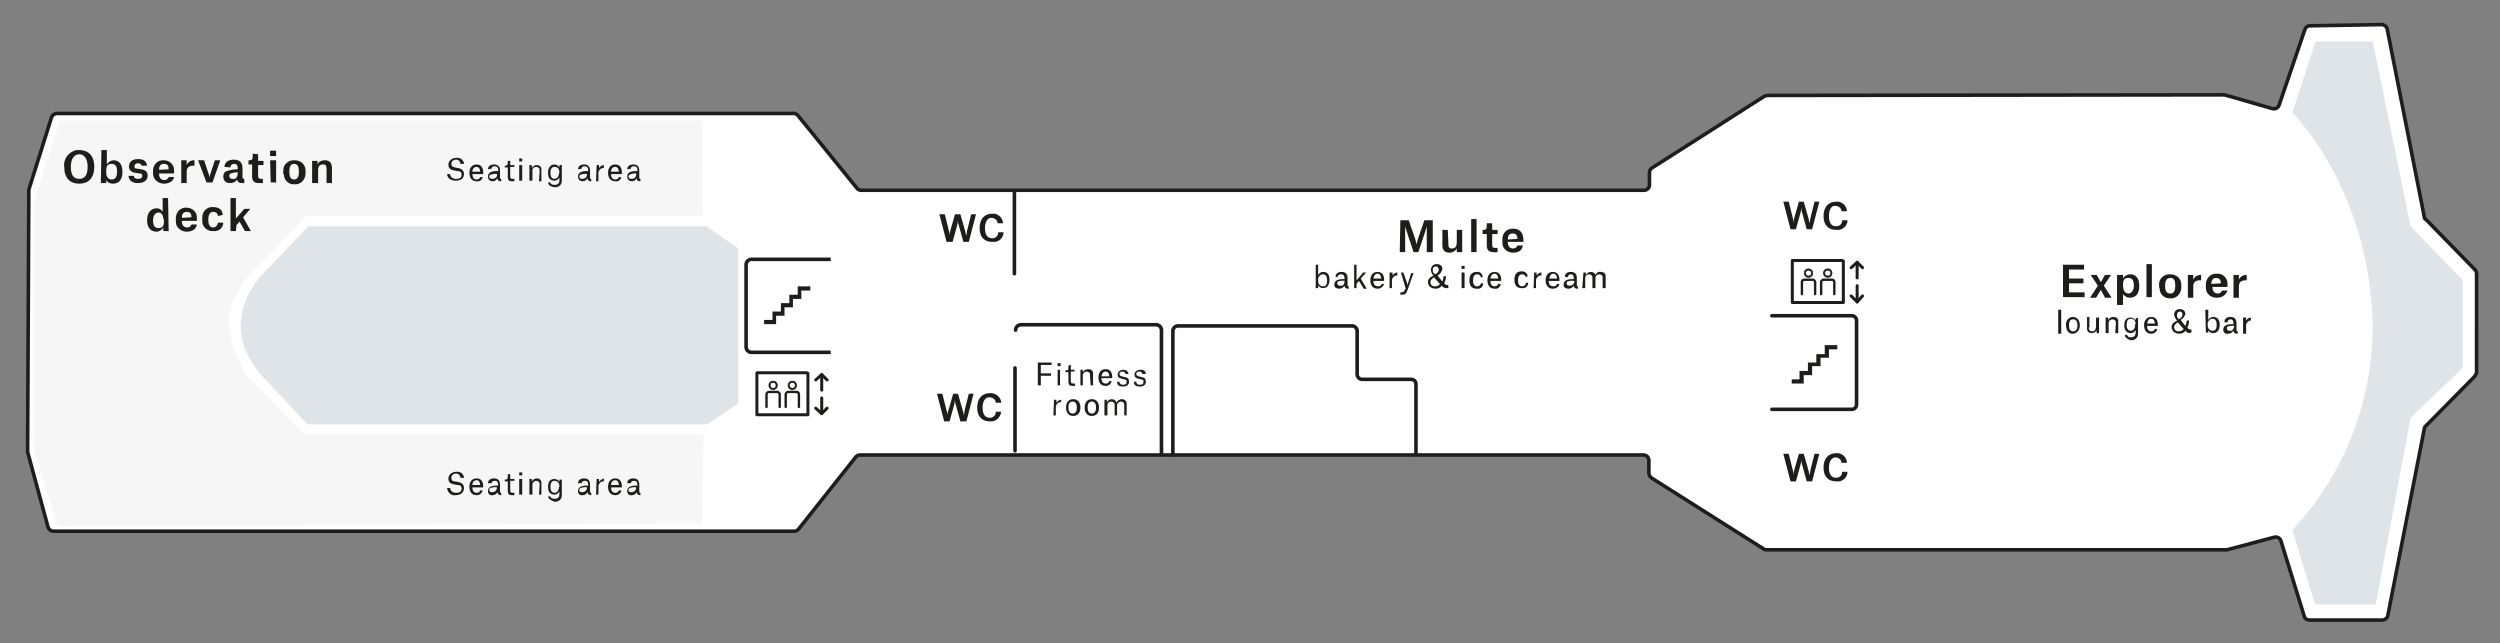 <?xml version="1.0" encoding="UTF-8"?>
<svg xmlns="http://www.w3.org/2000/svg" xmlns:xlink="http://www.w3.org/1999/xlink" version="1.1" id="Layer_1" x="0px" y="0px" viewBox="0 0 416.5 107.2" style="enable-background:new 0 0 416.5 107.2" xml:space="preserve">
  <rect x="0" y="0" width="416.5" height="107.2" fill="#808080" stroke="none"/>
  <style type="text/css"> .st0{fill:white;} .st1{fill:none;stroke:#1D1D1B;stroke-width:0.6;stroke-miterlimit:10;} .st2{fill:#F6F6F6;} .st3{fill:none;stroke:#1D1D1B;stroke-width:0.6;stroke-linecap:round;stroke-miterlimit:10;} .st4{fill:#1D1D1B;} .st5{fill:none;} .st6{fill:#DEE4E8;} .st7{fill:none;stroke:#1D1D1B;stroke-width:0.5;stroke-linecap:round;stroke-linejoin:round;} .st8{fill:#1D1D1B;stroke:#1D1D1B;stroke-width:0.13;stroke-miterlimit:10;} </style>
  <title>nordlys2019-20</title>
  <g id="White">
    <path class="st0" d="M403.9,36.2l-6.2-31.4c-0.1-0.4-0.5-0.7-0.9-0.7l-12,0.2c-0.4,0-0.7,0.3-0.8,0.6l-4.3,12.6 c-0.2,0.5-0.6,0.7-1.1,0.6l-8-2.3c-0.1,0-0.2,0-0.2,0l-75.9,0.1c-0.2,0-0.3,0.1-0.5,0.1L275.2,28c-0.3,0.2-0.4,0.5-0.4,0.8v2 c0,0.5-0.4,0.9-0.9,0.9c0,0,0,0,0,0H143.5c-0.3,0-0.5-0.1-0.7-0.3l-9.9-12.2c-0.2-0.2-0.4-0.3-0.7-0.3H9.5c-0.4,0-0.8,0.3-0.9,0.6 L4.8,31.6c0,0.1,0,0.2,0,0.3L4.6,75.1c0,0.1,0,0.2,0,0.2l3.4,12.5c0.1,0.4,0.5,0.7,0.9,0.7h123.4c0.3,0,0.5-0.1,0.7-0.3l9.6-12.1 c0.2-0.2,0.4-0.3,0.7-0.3h130.5c0.5,0,0.9,0.4,0.9,0.9v2.1c0,0.3,0.2,0.6,0.4,0.8l18.8,11.9c0.1,0.1,0.3,0.1,0.5,0.1h76.4 c0.1,0,0.2,0,0.2,0l7.9-2.1c0.5-0.1,0.9,0.1,1.1,0.6l3.9,12.6c0.1,0.4,0.5,0.6,0.9,0.6h12.1c0.4,0,0.8-0.3,0.9-0.7l6.1-31.2 c0-0.2,0.1-0.3,0.2-0.4l7.9-8c0.3-0.3,0.5-0.6,0.6-0.9V45.6c0-0.2-0.1-0.5-0.3-0.7l-8.1-8.3C404,36.5,403.9,36.4,403.9,36.2z"></path>
  </g>
  <g id="Layer_1_1_">
    <path class="st1" d="M403.9,36.2l-6.2-31.4c-0.1-0.4-0.5-0.7-0.9-0.7l-12,0.2c-0.4,0-0.7,0.3-0.8,0.6l-4.3,12.6 c-0.2,0.5-0.6,0.7-1.1,0.6l-8-2.3c-0.1,0-0.2,0-0.2,0l-75.9,0.1c-0.2,0-0.3,0.1-0.5,0.1L275.2,28c-0.3,0.2-0.4,0.5-0.4,0.8v2 c0,0.5-0.4,0.9-0.9,0.9c0,0,0,0,0,0H143.5c-0.3,0-0.5-0.1-0.7-0.3l-9.9-12.2c-0.2-0.2-0.4-0.3-0.7-0.3H9.5c-0.4,0-0.8,0.3-0.9,0.6 L4.8,31.6c0,0.1,0,0.2,0,0.3L4.6,75.1c0,0.1,0,0.2,0,0.2l3.4,12.5c0.1,0.4,0.5,0.7,0.9,0.7h123.4c0.3,0,0.5-0.1,0.7-0.3l9.6-12.1 c0.2-0.2,0.4-0.3,0.7-0.3h130.5c0.5,0,0.9,0.4,0.9,0.9v2.1c0,0.3,0.2,0.6,0.4,0.8l18.8,11.9c0.1,0.1,0.3,0.1,0.5,0.1h76.4 c0.1,0,0.2,0,0.2,0l7.9-2.1c0.5-0.1,0.9,0.1,1.1,0.6l3.9,12.6c0.1,0.4,0.5,0.6,0.9,0.6h12.1c0.4,0,0.8-0.3,0.9-0.7l6.1-31.2 c0-0.2,0.1-0.3,0.2-0.4l7.9-8c0.3-0.3,0.5-0.6,0.6-0.9V45.6c0-0.2-0.1-0.5-0.3-0.7l-8.1-8.3C404,36.5,403.9,36.4,403.9,36.2z"></path>
    <path class="st2" d="M117,20.1H10L5.7,33.4v41.8l3.9,12.5L117,87.2l0.2-14.8l-66.5-0.1l-9.9-10.1c0,0-2.7-4.8-2.7-8.5 s3.2-7.7,3.2-7.7L51,36h66.1L117,20.1z"></path>
    <path class="st3" d="M295.2,68.2h13.3c0.4,0,0.8-0.3,0.8-0.8c0,0,0,0,0,0v-14c0-0.4-0.3-0.8-0.8-0.8l0,0h-13.3"></path>
    <path class="st4" d="M298.5,63.2v0.7h2v-1.4h1.4V61h1.4v-1.4h1.4v-1.4h1.4v-0.7H304V59h-1.4v1.4h-1.4v1.4h-1.4v1.4L298.5,63.2z"></path>
    <path class="st1" d="M138.4,43.2h-13.2c-0.5,0-0.9,0.4-0.9,0.9v0v13.7c0,0.5,0.4,0.9,0.9,0.9l0,0h13.2"></path>
    <path class="st4" d="M127.3,53.3V54h2v-1.4h1.4v-1.4h1.4v-1.4h1.4v-1.4h1.5v-0.7h-2.1v1.4h-1.4v1.4h-1.4v1.4h-1.4v1.4L127.3,53.3z"></path>
    <path class="st5" d="M226.1,62.4v-7.3c0-0.4-0.4-0.8-0.8-0.8h-29.1c-0.4,0-0.8,0.4-0.8,0.8v17.7c0,0.5,0.4,0.8,0.8,0.8l0,0h38.9 c0.5,0,0.8-0.4,0.8-0.8v0V64c0-0.5-0.4-0.8-0.8-0.8l0,0h-8.2C226.5,63.2,226.1,62.8,226.1,62.4z"></path>
    <path class="st5" d="M270.3,45.3v-0.5c0-0.4,0.3-0.7,0.7-0.7h3c0.4,0,0.7-0.3,0.7-0.8l-0.1-8.9c0-0.4-0.3-0.7-0.7-0.7h-104 c-0.4,0-0.7,0.3-0.7,0.7c0,0,0,0,0,0v10.4"></path>
    <path class="st5" d="M162.5,54.2h30.1c0.5,0,0.9,0.4,0.9,0.9V74c0,0.5-0.4,0.9-0.9,0.9h-38.8c-0.5,0-0.9-0.4-0.9-0.9V55.2 c0-0.5,0.4-0.9,0.9-0.9c0,0,0,0,0,0h1.9l4-2.5"></path>
    <path class="st6" d="M385.8,6.8l-3.9,12c0,0,12,11.6,13.3,33.1c0.7,13.4-4.1,26.6-13.3,36.4l3.8,12.4h10.1l5.8-31.1l8.7-8.3V46.7 l-8.7-9l-6.3-30.8H385.8z"></path>
    <polyline class="st5" points="120.3,76.8 117.1,81.9 117.1,87.8 8.9,87.8 5.7,75 5.7,33.2 9.5,20 117.1,20 117.1,25.5 120.3,31.3 "></polyline>
    <path class="st6" d="M117.7,37.7H51.4l-6.8,7.1c0,0-4.5,3.9-4.5,9.4s4.4,9.3,4.4,9.3l6.7,7.2h66.6l5.2-3.5V41.4L117.7,37.7z"></path>
    <path class="st5" d="M312.8,32.5v36.7c0,0.5-0.4,0.9-0.9,0.9l0,0h-14.5c-0.5,0-0.9,0.4-0.9,0.9v0v8.3c0,0.5,0.4,0.9,0.9,0.9l0,0h3 c0.5,0,0.9-0.4,0.9-0.9v0v-1.4c0-0.5,0.4-0.9,0.9-0.9l0,0h9.2c0.5,0,0.9,0.4,0.9,0.9v0v1.4c0,0.5,0.4,0.9,0.9,0.9l0,0h17.7 c0.5,0,0.9-0.4,0.9-0.9c0,0,0,0,0,0V32.5c0-0.5-0.4-0.9-0.9-0.9l0,0h-17.2C313.2,31.6,312.8,32,312.8,32.5z"></path>
    <path class="st5" d="M292.5,83.9l2.6,3.1v2.7h75.7c0,0,6.4-1.2,9.1-3s12.8-17.7,12.8-31.6s-7.8-31.4-11.9-33.5 c-3.3-1.6-6.6-3-10.1-4.2h-75.7v2.7"></path>
    <path class="st5" d="M351.9,49.9h13.8c0.9,0,1.7,0.8,1.7,1.7v4.7c0,0.9-0.8,1.7-1.7,1.7h-13.8c-0.9,0-1.7-0.8-1.7-1.7v-4.7 C350.2,50.7,351,49.9,351.9,49.9z"></path>
    <path class="st5" d="M117.1,36.2H50.9l-8.7,8.7c-2.4,2.5-3.8,5.9-3.9,9.4c0.1,3.5,1.5,6.8,3.8,9.3l8.5,8.8h66.3"></path>
  </g>
  <g id="Elevators_NEW">
    <line class="st7" x1="136.9" y1="62.4" x2="136.9" y2="65"></line>
    <polyline class="st7" points="135.9,68 136.9,68.9 137.8,68 "></polyline>
    <polyline class="st7" points="135.9,63.3 136.9,62.4 137.8,63.3 "></polyline>
    <line class="st7" x1="136.9" y1="68.9" x2="136.9" y2="66.3"></line>
    <path class="st7" d="M134.5,62.1h-8.3c0,0-0.1,0-0.1,0l0,0c0,0,0,0.1,0,0.1V69c0,0,0,0.1,0,0.1c0,0,0.1,0,0.1,0h8.3 c0,0,0.1,0,0.1,0c0,0,0-0.1,0-0.1v-6.8C134.6,62.2,134.5,62.1,134.5,62.1C134.5,62.1,134.5,62.1,134.5,62.1L134.5,62.1z"></path>
    <path class="st8" d="M128.8,64.9c-0.4,0-0.7-0.3-0.7-0.7c0-0.4,0.3-0.7,0.7-0.7c0.4,0,0.7,0.3,0.7,0.7c0,0,0,0,0,0 C129.5,64.6,129.2,64.9,128.8,64.9C128.8,64.9,128.8,64.9,128.8,64.9z M128.8,63.7c-0.3,0-0.5,0.2-0.5,0.5c0,0,0,0,0,0 c0,0.3,0.2,0.5,0.5,0.5l0,0c0.3,0,0.5-0.2,0.5-0.5c0,0,0,0,0,0C129.3,63.9,129.1,63.7,128.8,63.7C128.8,63.7,128.8,63.7,128.8,63.7 z"></path>
    <path class="st4" d="M129.5,65.1h-1.4c-0.3,0-0.6,0.3-0.6,0.6v2.1c0,0.1,0.1,0.2,0.2,0.2c0.1,0,0.2-0.1,0.2-0.2v0v-2.1 c0-0.1,0.1-0.2,0.2-0.2h1.4c0.1,0,0.2,0.1,0.2,0.2v2.1c0,0.1,0.1,0.2,0.2,0.2l0,0c0.1,0,0.2-0.1,0.2-0.2v-2.1 C130.1,65.4,129.8,65.1,129.5,65.1z"></path>
    <path class="st8" d="M132,64.9c-0.4,0-0.7-0.3-0.7-0.7c0-0.4,0.3-0.7,0.7-0.7c0.4,0,0.7,0.3,0.7,0.7c0,0,0,0,0,0 C132.7,64.6,132.4,64.9,132,64.9C132,64.9,132,64.9,132,64.9z M132,63.7c-0.3,0-0.5,0.2-0.5,0.5c0,0,0,0,0,0c0,0.3,0.2,0.5,0.5,0.5 l0,0c0.3,0,0.5-0.2,0.5-0.5c0,0,0,0,0,0C132.5,63.9,132.3,63.7,132,63.7C132,63.7,132,63.7,132,63.7z"></path>
    <path class="st4" d="M132.7,65.1h-1.4c-0.3,0-0.6,0.3-0.6,0.6v2.1c0,0.1,0.1,0.2,0.2,0.2c0.1,0,0.2-0.1,0.2-0.2v0v-2.1 c0-0.1,0.1-0.2,0.2-0.2h1.4c0.1,0,0.2,0.1,0.2,0.2v2.1c0,0.1,0.1,0.2,0.2,0.2l0,0c0.1,0,0.2-0.1,0.2-0.2v-2.1 C133.3,65.4,133.1,65.1,132.7,65.1z"></path>
    <line class="st7" x1="309.4" y1="43.7" x2="309.4" y2="46.3"></line>
    <polyline class="st7" points="308.4,49.3 309.4,50.3 310.3,49.3 "></polyline>
    <polyline class="st7" points="308.4,44.6 309.4,43.7 310.3,44.6 "></polyline>
    <line class="st7" x1="309.4" y1="50.3" x2="309.4" y2="47.6"></line>
    <path class="st7" d="M307,43.4h-8.3c0,0-0.1,0-0.1,0l0,0c0,0,0,0.1,0,0.1v6.8c0,0,0,0.1,0,0.1c0,0,0.1,0,0.1,0h8.3c0,0,0.1,0,0.1,0 c0,0,0-0.1,0-0.1v-6.8C307.1,43.5,307,43.4,307,43.4L307,43.4z"></path>
    <path class="st8" d="M301.3,46.2c-0.4,0-0.7-0.3-0.7-0.7c0,0,0,0,0,0c0-0.4,0.3-0.7,0.7-0.7c0.4,0,0.7,0.3,0.7,0.7 C302,45.9,301.7,46.2,301.3,46.2C301.3,46.2,301.3,46.2,301.3,46.2z M301.3,45c-0.3,0-0.5,0.2-0.5,0.5c0,0,0,0,0,0 c0,0.3,0.2,0.5,0.5,0.5c0.3,0,0.5-0.2,0.5-0.5c0,0,0,0,0,0C301.9,45.3,301.6,45,301.3,45C301.3,45,301.3,45,301.3,45L301.3,45z"></path>
    <path class="st4" d="M302,46.4h-1.4c-0.3,0-0.6,0.2-0.6,0.6c0,0,0,0,0,0v2c0,0.1,0.1,0.2,0.2,0.2c0.1,0,0.2-0.1,0.2-0.2v0v-2 c0-0.1,0.1-0.2,0.2-0.2h1.4c0.1,0,0.2,0.1,0.2,0.2v2c0,0.1,0.1,0.2,0.2,0.2l0,0c0.1,0,0.2-0.1,0.2-0.2v-2 C302.6,46.7,302.3,46.4,302,46.4C302,46.4,302,46.4,302,46.4z"></path>
    <path class="st8" d="M304.5,46.2c-0.4,0-0.7-0.3-0.7-0.7c0,0,0,0,0,0c0-0.4,0.3-0.7,0.7-0.7c0.4,0,0.7,0.3,0.7,0.7 C305.2,45.9,304.9,46.2,304.5,46.2C304.5,46.2,304.5,46.2,304.5,46.2z M304.5,45c-0.3,0-0.5,0.2-0.5,0.5c0,0,0,0,0,0 c0,0.3,0.2,0.5,0.5,0.5c0.3,0,0.5-0.2,0.5-0.5c0,0,0,0,0,0C305.1,45.3,304.8,45,304.5,45C304.5,45,304.5,45,304.5,45L304.5,45z"></path>
    <path class="st4" d="M305.2,46.4h-1.4c-0.3,0-0.6,0.3-0.6,0.6v2c0,0.1,0.1,0.2,0.2,0.2c0.1,0,0.2-0.1,0.2-0.2v0v-2 c0-0.1,0.1-0.2,0.2-0.2h1.4c0.1,0,0.2,0.1,0.2,0.2v2c0,0.1,0.1,0.2,0.2,0.2l0,0c0.1,0,0.2-0.1,0.2-0.2v-2 C305.8,46.7,305.6,46.4,305.2,46.4C305.2,46.4,305.2,46.4,305.2,46.4z"></path>
  </g>
  <g id="lines">
    <path class="st3" d="M193.5,75.6V55c0-0.5-0.4-0.9-0.9-0.9h-22.5c-0.5,0-0.9,0.4-0.9,0.9"></path>
    <path class="st3" d="M235.9,75.8V64c0-0.5-0.4-0.8-0.8-0.8l0,0h-8.2c-0.4,0-0.8-0.4-0.8-0.8v-7.3c0-0.4-0.4-0.8-0.8-0.8h-29.1 c-0.4,0-0.8,0.4-0.8,0.8v20.7"></path>
    <path class="st5" d="M312.7,77.6v1.4c0,0.5,0.4,0.9,0.9,0.9l0,0l17.3,0.2c0.5,0,0.9-0.4,0.9-0.9c0,0,0,0,0,0V32.5 c0-0.5-0.4-0.9-0.9-0.9l0,0h-17.2c-0.5,0-0.9,0.4-0.9,0.9v0v36.7L312.7,77.6z"></path>
    <line class="st3" x1="169.1" y1="61.3" x2="169.1" y2="75.1"></line>
    <line class="st3" x1="169" y1="31.9" x2="169" y2="45.6"></line>
  </g>
  <g id="WC_txt">
    <path class="st4" d="M298.3,38.2l-1.2-4.6h0.9l0.7,2.8c0.1,0.2,0.1,0.5,0.1,0.8l0,0c0-0.3,0.1-0.5,0.1-0.8l0.8-2.8h0.8l0.8,2.8 c0.1,0.5,0.2,0.8,0.2,0.8l0,0c0-0.3,0.1-0.5,0.1-0.8l0.7-2.8h0.8l-1.2,4.6H301l-0.8-2.9c-0.1-0.2-0.1-0.5-0.1-0.7l0,0 c0,0.2-0.1,0.5-0.1,0.7l-0.8,2.9L298.3,38.2z"></path>
    <path class="st4" d="M304.7,36c0,1.1,0.4,1.7,1.2,1.7c0.6,0,1-0.4,1-1h0.9c0,0.9-0.8,1.7-1.8,1.6c0,0-0.1,0-0.1,0 c-1.3,0-2.1-0.8-2.1-2.3s0.8-2.4,2.1-2.4c0.9-0.1,1.7,0.6,1.8,1.5c0,0,0,0.1,0,0.1h-0.9c0-0.5-0.5-0.9-1-0.9 C305.2,34.2,304.7,34.8,304.7,36z"></path>
    <path class="st4" d="M298.3,80.2l-1.2-4.6h0.9l0.7,2.8c0.1,0.2,0.1,0.5,0.1,0.8l0,0c0-0.3,0.1-0.5,0.1-0.8l0.8-2.8h0.8l0.8,2.8 c0.1,0.5,0.2,0.8,0.2,0.8l0,0c0-0.3,0.1-0.5,0.1-0.8l0.7-2.8h0.8l-1.2,4.6H301l-0.8-2.9c-0.1-0.2-0.1-0.5-0.1-0.7l0,0 c0,0.2-0.1,0.5-0.1,0.7l-0.8,2.9L298.3,80.2z"></path>
    <path class="st4" d="M304.7,77.9c0,1.1,0.4,1.7,1.2,1.7c0.6,0,1-0.4,1-1h0.9c0,0.9-0.8,1.7-1.8,1.6c0,0-0.1,0-0.1,0 c-1.3,0-2.1-0.8-2.1-2.3s0.8-2.4,2.1-2.4c0.9-0.1,1.7,0.6,1.8,1.5c0,0,0,0,0,0.1h-0.9c0-0.5-0.5-0.9-1-0.9 C305.2,76.2,304.7,76.8,304.7,77.9z"></path>
    <path class="st4" d="M157.7,40.3l-1.2-4.6h0.9l0.7,2.8c0.1,0.2,0.1,0.5,0.1,0.8l0,0c0-0.3,0.1-0.5,0.1-0.8l0.8-2.8h0.9l0.8,2.8 c0.1,0.5,0.2,0.8,0.2,0.8l0,0c0-0.3,0.1-0.5,0.1-0.8l0.7-2.8h0.8l-1.2,4.6h-0.9l-0.8-2.9c-0.1-0.2-0.1-0.5-0.1-0.7l0,0 c0,0.2-0.1,0.5-0.1,0.7l-0.8,2.9L157.7,40.3z"></path>
    <path class="st4" d="M164.1,38c0,1.1,0.4,1.7,1.2,1.7c0.6,0,1-0.4,1-1h0.9c0,0.9-0.8,1.7-1.8,1.6c0,0-0.1,0-0.1,0 c-1.3,0-2.1-0.8-2.1-2.3s0.8-2.4,2.1-2.4c0.9-0.1,1.7,0.6,1.8,1.5c0,0,0,0.1,0,0.1h-0.9c0-0.5-0.5-0.9-1-0.9 C164.6,36.2,164.1,36.9,164.1,38z"></path>
    <path class="st4" d="M157.3,70.2l-1.2-4.6h0.9l0.7,2.8c0.1,0.2,0.1,0.5,0.1,0.8l0,0c0-0.3,0.1-0.5,0.2-0.8l0.8-2.8h0.8l0.8,2.8 c0.1,0.2,0.1,0.5,0.2,0.8l0,0c0-0.3,0.1-0.5,0.1-0.8l0.7-2.8h0.8l-1.2,4.6H160l-0.8-2.9c-0.1-0.2-0.1-0.5-0.1-0.7l0,0 c0,0.2-0.1,0.5-0.1,0.7l-0.8,2.9L157.3,70.2z"></path>
    <path class="st4" d="M163.7,67.9c0,1.1,0.4,1.7,1.2,1.7c0.6,0,1-0.4,1-1h0.9c-0.1,0.9-0.9,1.7-1.8,1.6c0,0,0,0-0.1,0 c-1.3,0-2.1-0.8-2.1-2.3s0.8-2.4,2.1-2.4c0.9-0.1,1.8,0.6,1.9,1.5c0,0,0,0,0,0.1h-0.9c0-0.5-0.5-0.9-1-0.9 C164.2,66.1,163.7,66.8,163.7,67.9z"></path>
  </g>
  <g id="Text_UK">
    <path class="st4" d="M343.7,44.1h3.5v0.8h-2.5v1.5h2.4v0.8h-2.4v1.5h2.6v0.8h-3.6V44.1z"></path>
    <path class="st4" d="M349.5,47.6l-1.2-1.8h1l0.7,1.2l0,0l0.7-1.2h1l-1.2,1.8l1.3,2h-1.1l-0.7-1.3l0,0l-0.8,1.3h-1L349.5,47.6z"></path>
    <path class="st4" d="M352.8,45.8h0.9v0.6l0,0c0.2-0.4,0.7-0.7,1.2-0.7c0.8,0,1.5,0.5,1.5,1.9s-0.6,2-1.6,2c-0.4,0-0.8-0.2-1.1-0.6 l0,0v1.8h-1V45.8z M354.6,48.9c0.5,0,0.9-0.5,0.9-1.3s-0.2-1.3-0.9-1.3s-0.9,0.4-0.9,1.1v0.4C353.8,48.4,354,48.9,354.6,48.9 L354.6,48.9z"></path>
    <path class="st4" d="M357.6,44h0.9v5.5h-0.9V44z"></path>
    <path class="st4" d="M364.5,45.8h0.9v0.8l0,0c0.2-0.5,0.7-0.8,1.2-0.8h0.1v0.9h-0.2c-0.7,0-1.1,0.3-1.1,1v1.9h-0.9L364.5,45.8z"></path>
    <path class="st4" d="M369.3,49.6c-1,0-1.8-0.7-1.8-1.6c0-0.1,0-0.2,0-0.4c-0.1-1,0.6-1.9,1.5-2c0.1,0,0.2,0,0.3,0 c0.9-0.1,1.7,0.6,1.8,1.5c0,0.1,0,0.3,0,0.4v0.3h-2.5c0,0.7,0.3,1.1,0.9,1.1c0.3,0,0.6-0.2,0.7-0.5h0.9 C370.8,49.2,370.2,49.6,369.3,49.6z M370,47.2c0-0.6-0.3-0.9-0.8-0.9s-0.8,0.4-0.8,1L370,47.2L370,47.2z"></path>
    <path class="st4" d="M372.1,45.8h0.9v0.8l0,0c0.2-0.5,0.7-0.8,1.2-0.8h0.1v0.9h-0.2c-0.7,0-1.1,0.3-1.1,1v1.9h-0.9L372.1,45.8z"></path>
    <path class="st4" d="M342.9,51.6h0.5v4h-0.5V51.6z"></path>
    <path class="st4" d="M344.2,54.2c-0.1-0.7,0.4-1.3,1-1.4c0,0,0.1,0,0.1,0c0.8,0,1.2,0.6,1.2,1.4s-0.5,1.4-1.2,1.4 S344.2,55,344.2,54.2z M344.7,54.2c0,0.7,0.2,1,0.7,1s0.7-0.4,0.7-1s-0.2-1-0.7-1S344.7,53.5,344.7,54.2z"></path>
    <path class="st4" d="M348,54.5c0,0.2,0,0.4,0.1,0.5c0.1,0.1,0.2,0.2,0.4,0.2c0.5,0,0.7-0.3,0.7-0.9v-1.4h0.5v2.6h-0.4V55l0,0 c-0.1,0.3-0.5,0.5-0.8,0.5c-0.4,0-0.8-0.2-0.8-0.7c0-0.1,0-0.1,0-0.2v-1.8h0.4V54.5z"></path>
    <path class="st4" d="M352.5,53.9c0-0.2,0-0.4-0.1-0.5c-0.1-0.1-0.3-0.2-0.4-0.2c-0.4,0-0.7,0.2-0.7,0.6c0,0,0,0.1,0,0.1v1.6h-0.5 v-2.6h0.4v0.4l0,0c0.2-0.3,0.5-0.5,0.9-0.5c0.4,0,0.8,0.2,0.8,0.7c0,0.1,0,0.1,0,0.2v1.8h-0.5L352.5,53.9z"></path>
    <path class="st4" d="M354,55.8h0.4c0,0.2,0.2,0.4,0.6,0.4s0.8-0.2,0.8-0.8V55l0,0c-0.2,0.3-0.5,0.5-0.8,0.5c-0.5,0-1.1-0.3-1.1-1.3 s0.5-1.3,1.1-1.3c0.3,0,0.6,0.2,0.8,0.5l0,0v-0.4h0.4v2.6c0,0.7-0.5,1.1-1.2,1.1C354.5,56.5,354,56.3,354,55.8z M355.8,54 c0-0.5-0.3-0.9-0.8-0.9s-0.7,0.4-0.7,1s0.2,1,0.7,1c0.4,0,0.7-0.4,0.7-0.8c0,0,0,0,0,0V54z"></path>
    <path class="st4" d="M358.4,55.6c-0.8,0-1.2-0.6-1.2-1.4s0.4-1.4,1.2-1.4s1.1,0.6,1.1,1.3v0.2h-1.8c0,0.5,0.2,0.9,0.7,0.9 c0.3,0,0.5-0.1,0.6-0.4h0.4C359.3,55.3,358.9,55.6,358.4,55.6z M359,53.9c0-0.4-0.2-0.8-0.6-0.8s-0.6,0.3-0.7,0.8L359,53.9 L359,53.9z"></path>
    <path class="st4" d="M364.9,55.5c-0.3,0-0.6-0.1-0.8-0.4c-0.2,0.3-0.6,0.5-1,0.5c-0.8,0-1.3-0.5-1.3-1.1c0-0.5,0.2-0.7,0.9-1.1 c-0.3-0.3-0.4-0.6-0.5-1c0-0.5,0.4-0.9,0.9-0.9c0,0,0,0,0.1,0c0.5,0,0.8,0.3,0.9,0.7c0,0,0,0,0,0c-0.1,0.5-0.4,0.9-0.8,1.1l0.7,0.9 l0.1,0.1c0.1-0.3,0.2-0.6,0.2-0.9h0.4c0,0.4-0.1,0.8-0.3,1.2c0.3,0.3,0.4,0.3,0.7,0.3v0.4L364.9,55.5z M362.8,53.7 c-0.4,0.3-0.6,0.5-0.6,0.8c0,0.4,0.3,0.7,0.7,0.7c0,0,0.1,0,0.1,0c0.3,0,0.6-0.1,0.8-0.4l-0.2-0.2L362.8,53.7L362.8,53.7z M363,53.2c0.4-0.2,0.6-0.5,0.6-0.8c0-0.3-0.2-0.5-0.4-0.5c0,0,0,0,0,0c-0.3,0-0.5,0.2-0.5,0.5c0,0,0,0,0,0.1 C362.6,52.7,362.8,53,363,53.2L363,53.2z"></path>
    <path class="st4" d="M367.4,51.6h0.5v1.7l0,0c0.2-0.3,0.5-0.5,0.8-0.5c0.6,0,1.1,0.3,1.1,1.3s-0.5,1.4-1.1,1.4 c-0.3,0-0.7-0.2-0.8-0.5l0,0v0.4h-0.4L367.4,51.6z M369.3,54.1c0-0.6-0.2-1-0.7-1c-0.4,0-0.8,0.4-0.8,0.8c0,0,0,0,0,0v0.3 c0,0.5,0.3,0.9,0.8,0.9S369.3,54.8,369.3,54.1z"></path>
    <path class="st4" d="M370.6,53.6c0-0.5,0.4-0.8,1-0.8s1,0.3,1,1v1.1c0,0.2,0,0.3,0.2,0.3v0.4h-0.1c-0.4,0-0.6-0.2-0.6-0.5l0,0 c-0.2,0.3-0.5,0.5-0.9,0.5c-0.4,0.1-0.8-0.2-0.8-0.6c0,0,0-0.1,0-0.1c0-0.3,0.1-0.5,0.4-0.7c0.4-0.2,0.8-0.2,1.3-0.2v-0.1 c0-0.5-0.2-0.7-0.5-0.7s-0.5,0.2-0.5,0.5H370.6z M372.2,54.3L372.2,54.3c-0.4-0.1-0.7,0-1.1,0.1c-0.1,0.1-0.1,0.2-0.1,0.3 c0,0.3,0.2,0.4,0.5,0.4C371.9,55.2,372.2,54.8,372.2,54.3C372.2,54.4,372.2,54.3,372.2,54.3z"></path>
    <path class="st4" d="M373.8,52.9h0.4v0.5l0,0c0.2-0.3,0.5-0.5,0.8-0.5l0,0v0.5h0c-0.4,0-0.7,0.3-0.8,0.7c0,0,0,0.1,0,0.1v1.4h-0.5 V52.9z"></path>
    <path class="st4" d="M233.3,36.7h1.4l1.1,3.2c0.1,0.5,0.2,0.8,0.2,0.8l0,0c0.1-0.3,0.1-0.5,0.2-0.8l1.1-3.2h1.4V42h-1v-4.3l0,0 c0,0-0.1,0.4-0.3,1l-1.1,3.3h-0.8l-1.1-3.3c-0.2-0.6-0.3-1-0.3-1l0,0V42h-0.9L233.3,36.7z"></path>
    <path class="st4" d="M241.3,40.5c0,0.2,0,0.5,0.1,0.7c0.1,0.2,0.3,0.2,0.5,0.2c0.6,0,0.8-0.4,0.8-1.1v-2h0.9V42h-0.9v-0.6l0,0 c-0.2,0.4-0.7,0.7-1.2,0.7c-0.8,0-1.2-0.4-1.2-1.3v-2.5h0.9L241.3,40.5z"></path>
    <path class="st4" d="M245.1,36.5h0.9V42h-0.9L245.1,36.5z"></path>
    <path class="st4" d="M248.6,37.2v1.1h0.9V39h-0.9v1.8c0,0.4,0.1,0.5,0.5,0.5c0.1,0,0.2,0,0.4,0V42c-0.2,0-0.5,0.1-0.7,0 c-0.7,0-1.1-0.3-1.1-1.1V39H247v-0.7h0.1c0.5,0,0.6-0.1,0.6-0.8v-0.3L248.6,37.2z"></path>
    <path class="st4" d="M252.1,42.1c-1,0-1.8-0.7-1.8-1.6c0-0.1,0-0.2,0-0.4c-0.1-1,0.5-1.9,1.5-2c0.1,0,0.2,0,0.3,0 c1.2,0,1.7,0.8,1.7,1.9v0.3h-2.6c0,0.7,0.3,1.1,0.9,1.1c0.3,0,0.6-0.2,0.7-0.5h0.9C253.6,41.7,253,42.1,252.1,42.1z M252.8,39.8 c0-0.6-0.2-0.9-0.8-0.9s-0.8,0.4-0.8,1L252.8,39.8L252.8,39.8z"></path>
    <path class="st4" d="M219.2,44.1h0.4v1.7l0,0c0.2-0.3,0.5-0.5,0.8-0.5c0.6,0,1.1,0.3,1.1,1.3s-0.5,1.4-1.1,1.4 c-0.3,0-0.7-0.2-0.8-0.5l0,0V48h-0.4L219.2,44.1z M221.1,46.7c0-0.6-0.2-1-0.7-1c-0.4,0-0.8,0.4-0.8,0.8c0,0,0,0,0,0v0.3 c0,0.5,0.3,0.9,0.8,0.9S221.1,47.4,221.1,46.7z"></path>
    <path class="st4" d="M222.5,46.1c0-0.5,0.4-0.8,1-0.8s1,0.3,1,1v1.1c0,0.2,0,0.3,0.2,0.3v0.4h-0.1c-0.4,0-0.6-0.2-0.6-0.5l0,0 c-0.2,0.3-0.5,0.5-0.9,0.5c-0.4,0-0.8-0.2-0.8-0.6c0,0,0-0.1,0-0.1c0-0.3,0.1-0.5,0.4-0.7c0.4-0.2,0.8-0.2,1.3-0.2v-0.1 c0-0.5-0.2-0.7-0.6-0.7s-0.5,0.2-0.6,0.5L222.5,46.1z M224,46.8L224,46.8c-0.4-0.1-0.7,0-1.1,0.1c-0.1,0.1-0.1,0.2-0.1,0.3 c0,0.3,0.2,0.4,0.5,0.4C223.7,47.7,224,47.4,224,46.8C224,46.9,224,46.9,224,46.8L224,46.8z"></path>
    <path class="st4" d="M226,48h-0.4v-3.9h0.4v2.6l1.1-1.3h0.5l-0.9,1l1,1.7h-0.5l-0.8-1.3l-0.4,0.5L226,48z"></path>
    <path class="st4" d="M229.5,48.1c-0.8,0-1.2-0.6-1.2-1.4s0.4-1.4,1.2-1.4s1.1,0.6,1.1,1.3v0.2h-1.8c0,0.5,0.2,0.9,0.8,0.9 c0.3,0,0.5-0.1,0.6-0.4h0.4C230.4,47.8,230,48.1,229.5,48.1z M230.1,46.4c0-0.4-0.2-0.8-0.6-0.8s-0.6,0.3-0.7,0.8L230.1,46.4 L230.1,46.4z"></path>
    <path class="st4" d="M231.5,45.4h0.5v0.5l0,0c0.2-0.3,0.5-0.5,0.8-0.5l0,0v0.5h-0.1c-0.4,0-0.7,0.3-0.8,0.7c0,0,0,0.1,0,0.1V48 h-0.4L231.5,45.4z"></path>
    <path class="st4" d="M233.4,45.4h0.4l0.6,1.7l0.1,0.4l0,0l0.1-0.4l0.5-1.6h0.4l-1,2.8c-0.2,0.6-0.4,0.8-0.9,0.8c-0.1,0-0.2,0-0.3,0 v-0.4h0.2c0.3,0,0.4-0.1,0.6-0.5l0.1-0.1L233.4,45.4z"></path>
    <path class="st4" d="M241,48c-0.3,0-0.6-0.1-0.8-0.4c-0.2,0.3-0.6,0.5-1,0.5c-0.8,0-1.3-0.5-1.3-1.1c0-0.5,0.2-0.7,0.9-1.1 c-0.3-0.3-0.4-0.6-0.4-1c0-0.5,0.4-0.9,0.9-0.9c0,0,0,0,0.1,0c0.5,0,0.9,0.3,0.9,0.8c0,0,0,0,0,0c-0.1,0.5-0.4,0.9-0.8,1.1l0.7,0.9 l0.1,0.1c0.1-0.3,0.2-0.6,0.2-0.9h0.4c0,0.4-0.1,0.8-0.3,1.2c0.3,0.3,0.4,0.3,0.7,0.3V48L241,48z M238.9,46.2 c-0.4,0.3-0.6,0.5-0.6,0.8c0,0.4,0.3,0.7,0.7,0.7c0,0,0.1,0,0.1,0c0.3,0,0.6-0.1,0.8-0.4c-0.1-0.1-0.1-0.1-0.2-0.2L238.9,46.2 L238.9,46.2z M239.1,45.7c0.4-0.2,0.6-0.5,0.6-0.8c0-0.2-0.2-0.5-0.4-0.5c0,0,0,0-0.1,0c-0.3,0-0.5,0.2-0.5,0.5c0,0,0,0,0,0.1 C238.7,45.3,238.8,45.5,239.1,45.7L239.1,45.7z"></path>
    <path class="st4" d="M243.5,44.3h0.5v0.5h-0.5V44.3z M243.5,45.4h0.5V48h-0.5V45.4z"></path>
    <path class="st4" d="M246.7,46.2c0-0.3-0.3-0.5-0.6-0.5c-0.5,0-0.7,0.4-0.7,1s0.2,1,0.7,1c0.3,0,0.6-0.2,0.6-0.5c0,0,0,0,0,0h0.4 c0,0.6-0.5,1-1.1,0.9c0,0,0,0,0,0c-0.8,0-1.2-0.5-1.2-1.4s0.4-1.4,1.2-1.4c0.5-0.1,1,0.3,1,0.8c0,0,0,0,0,0.1L246.7,46.2z"></path>
    <path class="st4" d="M249,48.1c-0.8,0-1.2-0.6-1.2-1.4s0.4-1.4,1.2-1.4s1.1,0.6,1.1,1.3v0.2h-1.8c0,0.5,0.2,0.9,0.7,0.9 c0.3,0,0.5-0.1,0.6-0.4h0.4C250,47.8,249.5,48.2,249,48.1z M249.6,46.4c0-0.4-0.2-0.8-0.6-0.8s-0.6,0.3-0.7,0.8L249.6,46.4 L249.6,46.4z"></path>
    <path class="st4" d="M254.2,46.2c0-0.3-0.3-0.5-0.6-0.5c-0.5,0-0.7,0.4-0.7,1s0.2,1,0.7,1c0.3,0,0.6-0.2,0.6-0.6c0,0,0,0,0,0h0.4 c0,0.6-0.5,1-1.1,0.9c0,0,0,0,0,0c-0.8,0-1.2-0.5-1.2-1.4s0.4-1.4,1.2-1.4c0.5,0,1,0.3,1,0.8c0,0,0,0,0,0L254.2,46.2z"></path>
    <path class="st4" d="M255.6,45.4h0.4v0.5l0,0c0.2-0.3,0.5-0.5,0.8-0.5h0v0.5h-0.1c-0.4,0-0.7,0.3-0.8,0.7c0,0,0,0.1,0,0.1V48h-0.4 L255.6,45.4z"></path>
    <path class="st4" d="M258.7,48.1c-0.8,0-1.2-0.6-1.2-1.4s0.4-1.4,1.2-1.4s1.1,0.6,1.1,1.3v0.2H258c0,0.5,0.2,0.9,0.8,0.9 c0.3,0,0.5-0.1,0.6-0.4h0.4C259.7,47.8,259.2,48.1,258.7,48.1z M259.4,46.4c0-0.4-0.2-0.8-0.6-0.8s-0.6,0.3-0.7,0.8L259.4,46.4 L259.4,46.4z"></path>
    <path class="st4" d="M260.7,46.1c0-0.5,0.4-0.8,1-0.8s1,0.3,1,1v1.1c0,0.2,0,0.3,0.2,0.3v0.4h-0.1c-0.4,0-0.6-0.2-0.6-0.5l0,0 c-0.2,0.3-0.5,0.5-0.9,0.5c-0.4,0-0.8-0.2-0.8-0.6c0,0,0-0.1,0-0.1c0-0.3,0.1-0.5,0.4-0.7c0.4-0.2,0.8-0.2,1.3-0.2v-0.1 c0-0.5-0.2-0.7-0.5-0.7s-0.5,0.2-0.5,0.5L260.7,46.1z M262.2,46.8L262.2,46.8c-0.4-0.1-0.7,0-1.1,0.1c-0.1,0.1-0.1,0.2-0.1,0.3 c0,0.3,0.2,0.4,0.5,0.4c0.4,0,0.8-0.3,0.8-0.8C262.2,46.9,262.2,46.9,262.2,46.8z"></path>
    <path class="st4" d="M263.8,45.4h0.4v0.4l0,0c0.2-0.3,0.5-0.5,0.8-0.5c0.4,0,0.7,0.2,0.8,0.5l0,0c0.1-0.3,0.5-0.6,0.9-0.5 c0.4,0,0.8,0.2,0.8,0.7c0,0.1,0,0.1,0,0.2V48h-0.5v-1.6c0-0.2,0-0.4-0.1-0.5c-0.1-0.1-0.3-0.2-0.4-0.2c-0.4,0-0.7,0.2-0.7,0.6 c0,0,0,0.1,0,0.1V48h-0.5v-1.6c0-0.2,0-0.4-0.1-0.5c-0.1-0.1-0.3-0.2-0.4-0.2c-0.4,0-0.7,0.2-0.7,0.6c0,0,0,0.1,0,0.1V48h-0.5 L263.8,45.4z"></path>
    <path class="st4" d="M173.4,64.2h-0.5v-3.8h2.3v0.4h-1.8v1.4h1.7v0.4h-1.7L173.4,64.2z"></path>
    <path class="st4" d="M176.2,60.5h0.5V61h-0.5V60.5z M176.2,61.6h0.4v2.6h-0.4V61.6z"></path>
    <path class="st4" d="M178.4,60.8v0.8h0.6v0.3h-0.6v1.6c0,0.3,0.1,0.4,0.4,0.4h0.3v0.4c-0.1,0-0.3,0-0.4,0c-0.5,0-0.7-0.2-0.7-0.7 v-1.6h-0.5v-0.3h0.1c0.4,0,0.4-0.1,0.4-0.6v-0.2L178.4,60.8z"></path>
    <path class="st4" d="M181.6,62.6c0-0.2,0-0.4-0.1-0.5c-0.1-0.1-0.3-0.2-0.4-0.2c-0.4,0-0.7,0.3-0.7,0.6c0,0,0,0.1,0,0.1v1.6h-0.4 v-2.6h0.4V62l0,0c0.2-0.3,0.5-0.5,0.9-0.5c0.4,0,0.8,0.2,0.8,0.7c0,0.1,0,0.1,0,0.2v1.8h-0.4L181.6,62.6z"></path>
    <path class="st4" d="M184.2,64.3c-0.8,0-1.2-0.6-1.2-1.4s0.4-1.4,1.2-1.4s1.1,0.6,1.1,1.3V63h-1.8c0,0.5,0.2,0.9,0.7,0.9 c0.3,0,0.5-0.1,0.6-0.4h0.4C185.1,64,184.7,64.3,184.2,64.3z M184.8,62.7c0-0.5-0.2-0.8-0.6-0.8s-0.6,0.3-0.7,0.8L184.8,62.7 L184.8,62.7z"></path>
    <path class="st4" d="M187.5,62.3c0-0.2-0.2-0.4-0.5-0.4s-0.5,0.2-0.5,0.4s0.1,0.3,0.4,0.4l0.4,0.1c0.6,0.1,0.8,0.3,0.8,0.8 s-0.4,0.8-1,0.8s-1-0.2-1-0.8h0.4c0,0.2,0.1,0.5,0.6,0.5s0.6-0.2,0.6-0.5s-0.1-0.3-0.4-0.4l-0.4-0.1c-0.5-0.1-0.7-0.3-0.7-0.7 s0.4-0.8,0.9-0.8s0.9,0.3,0.9,0.7H187.5z"></path>
    <path class="st4" d="M190.3,62.3c0-0.2-0.2-0.4-0.5-0.4c-0.2,0-0.5,0.1-0.5,0.4c0,0,0,0,0,0c0,0.2,0.1,0.3,0.4,0.4l0.4,0.1 c0.6,0.1,0.8,0.3,0.8,0.8s-0.4,0.8-1,0.8s-1-0.2-1-0.8h0.4c0,0.2,0.1,0.5,0.6,0.5s0.6-0.2,0.6-0.5s0-0.3-0.4-0.4l-0.4-0.1 c-0.5-0.1-0.7-0.3-0.7-0.7s0.4-0.8,1-0.8s0.9,0.3,0.9,0.7H190.3z"></path>
    <path class="st4" d="M175.6,66.6h0.4v0.5l0,0c0.2-0.3,0.5-0.5,0.8-0.5l0,0V67h-0.1c-0.4,0-0.7,0.3-0.8,0.7c0,0,0,0.1,0,0.1v1.4 h-0.4L175.6,66.6z"></path>
    <path class="st4" d="M177.6,67.9c0-0.8,0.4-1.4,1.2-1.4s1.2,0.6,1.2,1.4s-0.4,1.4-1.2,1.4S177.6,68.7,177.6,67.9z M178,67.9 c0,0.6,0.2,1,0.7,1s0.7-0.4,0.7-1s-0.2-1-0.7-1S178,67.3,178,67.9L178,67.9z"></path>
    <path class="st4" d="M180.7,67.9c0-0.8,0.4-1.4,1.2-1.4s1.2,0.6,1.2,1.4s-0.4,1.4-1.2,1.4S180.7,68.7,180.7,67.9z M181.2,67.9 c0,0.6,0.2,1,0.7,1s0.7-0.4,0.7-1s-0.2-1-0.7-1S181.2,67.3,181.2,67.9z"></path>
    <path class="st4" d="M184,66.6h0.4V67l0,0c0.2-0.3,0.5-0.5,0.8-0.5c0.4,0,0.7,0.2,0.8,0.6l0,0c0.1-0.3,0.5-0.6,0.9-0.6 c0.4,0,0.8,0.3,0.8,0.7c0,0.1,0,0.1,0,0.2v1.8h-0.4v-1.6c0-0.2,0-0.4-0.1-0.5c-0.1-0.1-0.3-0.2-0.4-0.2c-0.4,0-0.7,0.3-0.7,0.6 c0,0,0,0.1,0,0.1v1.6h-0.4v-1.6c0-0.2,0-0.4-0.1-0.5c-0.1-0.1-0.3-0.2-0.4-0.2c-0.4,0-0.7,0.2-0.7,0.6c0,0,0,0.1,0,0.1v1.6H184 V66.6z"></path>
    <path class="st4" d="M76.7,27.3c0-0.4-0.3-0.7-0.7-0.7c0,0,0,0,0,0c-0.5,0-0.8,0.3-0.8,0.7s0.2,0.5,0.6,0.6l0.5,0.1 c0.7,0.1,1,0.5,1,1c0,0.7-0.5,1.1-1.4,1.1s-1.4-0.5-1.4-1.1H75c0,0.5,0.5,0.8,0.9,0.8c0,0,0,0,0.1,0c0.7,0,0.9-0.3,0.9-0.7 s-0.2-0.6-0.7-0.6l-0.5-0.1c-0.8-0.1-1-0.5-1-1s0.5-1.1,1.3-1.1c0.6-0.1,1.2,0.3,1.3,0.9c0,0,0,0.1,0,0.1L76.7,27.3z"></path>
    <path class="st4" d="M79.4,30.2c-0.8,0-1.2-0.6-1.2-1.4s0.4-1.4,1.2-1.4s1.1,0.6,1.1,1.3V29h-1.8c0,0.5,0.2,0.9,0.7,0.9 c0.3,0,0.5-0.1,0.6-0.4h0.4C80.3,30,79.9,30.3,79.4,30.2z M80,28.6c0-0.4-0.2-0.8-0.6-0.8s-0.7,0.3-0.7,0.8L80,28.6L80,28.6z"></path>
    <path class="st4" d="M81.3,28.2c0-0.5,0.4-0.8,1-0.8s1,0.3,1,1v1.1c0,0.2,0,0.3,0.2,0.3v0.4l0,0c-0.4,0-0.6-0.1-0.6-0.5l0,0 c-0.2,0.3-0.5,0.5-0.8,0.5c-0.5,0-0.8-0.3-0.8-0.8c0-0.3,0.1-0.5,0.4-0.7c0.4-0.2,0.8-0.2,1.3-0.2v-0.1c0-0.5-0.2-0.7-0.6-0.7 c-0.3,0-0.5,0.1-0.5,0.4c0,0,0,0,0,0L81.3,28.2z M82.8,29L82.8,29c-0.4-0.1-0.7,0-1.1,0.1c-0.1,0.1-0.2,0.2-0.2,0.3 c0,0.2,0.2,0.4,0.4,0.4c0,0,0,0,0.1,0C82.5,29.8,82.9,29.5,82.8,29C82.9,29,82.9,29,82.8,29L82.8,29z"></path>
    <path class="st4" d="M85,26.7v0.8h0.7v0.3H85v1.6c0,0.3,0.1,0.4,0.4,0.4h0.3v0.4c-0.1,0-0.3,0-0.4,0c-0.5,0-0.7-0.2-0.7-0.7v-1.6 h-0.5v-0.3h0.1c0.3,0,0.4-0.1,0.4-0.6v-0.2H85z"></path>
    <path class="st4" d="M86.5,26.4H87v0.5h-0.5L86.5,26.4z M86.5,27.5H87v2.6h-0.5V27.5z"></path>
    <path class="st4" d="M89.9,28.5c0-0.2,0-0.4-0.1-0.5c-0.1-0.1-0.3-0.2-0.4-0.2c-0.4,0-0.7,0.2-0.7,0.6c0,0,0,0.1,0,0.1v1.6h-0.5 v-2.6h0.4V28l0,0c0.2-0.3,0.5-0.5,0.8-0.5c0.4,0,0.8,0.2,0.8,0.7c0,0.1,0,0.1,0,0.2v1.8h-0.4L89.9,28.5z"></path>
    <path class="st4" d="M91.3,30.4h0.4c0,0.2,0.2,0.4,0.7,0.4s0.8-0.2,0.8-0.8v-0.4l0,0c-0.2,0.3-0.5,0.5-0.8,0.5 c-0.6,0-1.1-0.3-1.1-1.3s0.5-1.4,1.1-1.4c0.3,0,0.6,0.2,0.8,0.5l0,0v-0.4h0.4v2.6c0,0.7-0.5,1.1-1.2,1.1 C91.9,31.1,91.4,31,91.3,30.4z M93.2,28.7c0-0.5-0.3-0.9-0.8-0.9s-0.7,0.4-0.7,1s0.2,1,0.7,1c0.4,0,0.7-0.4,0.7-0.8c0,0,0,0,0,0 L93.2,28.7z"></path>
    <path class="st4" d="M96.3,28.2c0-0.5,0.4-0.8,1-0.8s1,0.3,1,1v1.1c0,0.2,0,0.3,0.2,0.3v0.4l0,0c-0.4,0-0.6-0.1-0.6-0.5l0,0 c-0.2,0.3-0.5,0.5-0.8,0.5c-0.5,0-0.8-0.3-0.8-0.8c0-0.3,0.1-0.5,0.4-0.7c0.4-0.2,0.8-0.2,1.3-0.2v-0.1c0-0.5-0.2-0.7-0.6-0.7 c-0.3,0-0.5,0.1-0.5,0.4c0,0,0,0,0,0L96.3,28.2z M97.8,29L97.8,29c-0.4-0.1-0.7,0-1.1,0.1c-0.1,0.1-0.2,0.2-0.2,0.3 c0,0.2,0.2,0.4,0.4,0.4c0,0,0,0,0.1,0C97.5,29.8,97.8,29.5,97.8,29C97.8,29,97.8,29,97.8,29L97.8,29z"></path>
    <path class="st4" d="M99.4,27.5h0.4V28l0,0c0.2-0.3,0.5-0.5,0.8-0.5l0,0v0.5h-0.1c-0.4,0-0.7,0.3-0.8,0.7c0,0,0,0.1,0,0.1v1.4h-0.4 L99.4,27.5z"></path>
    <path class="st4" d="M102.5,30.2c-0.8,0-1.2-0.6-1.2-1.4s0.4-1.4,1.2-1.4s1.1,0.6,1.1,1.3V29h-1.8c0,0.5,0.2,0.9,0.7,0.9 c0.3,0,0.5-0.1,0.6-0.4h0.4C103.4,30,103,30.3,102.5,30.2z M103.1,28.6c0-0.4-0.2-0.8-0.6-0.8s-0.7,0.3-0.7,0.8L103.1,28.6 L103.1,28.6z"></path>
    <path class="st4" d="M104.5,28.2c0-0.5,0.4-0.8,1-0.8s1,0.3,1,1v1.1c0,0.2,0,0.3,0.2,0.3v0.4l0,0c-0.4,0-0.6-0.1-0.6-0.5l0,0 c-0.2,0.3-0.5,0.5-0.8,0.5c-0.5,0-0.8-0.3-0.8-0.8c0-0.3,0.1-0.5,0.4-0.7c0.4-0.2,0.8-0.2,1.3-0.2v-0.1c0-0.5-0.2-0.7-0.6-0.7 c-0.3,0-0.5,0.1-0.5,0.4c0,0,0,0,0,0L104.5,28.2z M106,29v-0.1c-0.4,0-0.7,0-1.1,0.2c-0.1,0.1-0.2,0.2-0.2,0.3 c0,0.2,0.2,0.4,0.4,0.4c0,0,0,0,0.1,0C105.7,29.8,106,29.5,106,29C106,29,106,29,106,29z"></path>
    <path class="st4" d="M76.7,79.6c0-0.4-0.3-0.7-0.7-0.7c0,0,0,0,0,0c-0.5,0-0.8,0.3-0.8,0.7s0.2,0.6,0.6,0.6l0.5,0.1 c0.7,0.1,1,0.5,1,1c0,0.7-0.5,1.2-1.4,1.2c-0.7,0.1-1.3-0.4-1.4-1.1c0,0,0-0.1,0-0.1H75c0,0.5,0.5,0.8,0.9,0.8c0,0,0,0,0.1,0 c0.7,0,0.9-0.3,0.9-0.7s-0.2-0.6-0.7-0.6l-0.5-0.1c-0.8-0.1-1-0.5-1-1s0.5-1.1,1.3-1.1c0.6-0.1,1.2,0.3,1.3,0.9c0,0,0,0.1,0,0.1 L76.7,79.6z"></path>
    <path class="st4" d="M79.4,82.5c-0.8,0-1.2-0.6-1.2-1.4s0.4-1.4,1.2-1.4s1.1,0.6,1.1,1.3v0.2h-1.8c0,0.5,0.2,0.9,0.7,0.9 c0.3,0,0.5-0.1,0.6-0.4h0.4C80.3,82.2,79.9,82.5,79.4,82.5z M80,80.8c0-0.4-0.2-0.8-0.6-0.8s-0.7,0.3-0.7,0.8L80,80.8L80,80.8z"></path>
    <path class="st4" d="M81.3,80.5c0-0.5,0.4-0.8,1-0.8s1,0.3,1,1v1.1c0,0.2,0,0.3,0.2,0.3v0.4l0,0c-0.4,0-0.6-0.2-0.6-0.5l0,0 c-0.2,0.3-0.5,0.5-0.8,0.5c-0.4,0.1-0.8-0.2-0.8-0.6c0,0,0-0.1,0-0.1c0-0.3,0.1-0.5,0.4-0.7c0.4-0.2,0.8-0.2,1.3-0.2v-0.1 c0-0.5-0.2-0.7-0.6-0.7c-0.3,0-0.5,0.2-0.5,0.4c0,0,0,0,0,0L81.3,80.5z M82.8,81.2L82.8,81.2c-0.4-0.1-0.7,0-1.1,0.1 c-0.1,0.1-0.2,0.2-0.2,0.3c0,0.3,0.2,0.4,0.5,0.4c0.4,0,0.8-0.3,0.8-0.8C82.9,81.3,82.9,81.3,82.8,81.2z"></path>
    <path class="st4" d="M85,79v0.8h0.7v0.3H85v1.6c0,0.3,0.1,0.4,0.4,0.4c0.1,0,0.2,0,0.3,0v0.4c-0.1,0-0.3,0-0.4,0 c-0.5,0-0.7-0.2-0.7-0.7v-1.6h-0.5v-0.3h0.1c0.3,0,0.4-0.1,0.4-0.6V79H85z"></path>
    <path class="st4" d="M86.5,78.7H87v0.5h-0.5L86.5,78.7z M86.5,79.8H87v2.6h-0.5V79.8z"></path>
    <path class="st4" d="M89.9,80.8c0-0.2,0-0.4-0.1-0.5c-0.1-0.1-0.3-0.2-0.4-0.2c-0.4,0-0.7,0.3-0.7,0.6c0,0,0,0.1,0,0.1v1.6h-0.5 v-2.6h0.4v0.4l0,0c0.2-0.3,0.5-0.5,0.8-0.5c0.4,0,0.8,0.2,0.8,0.7c0,0.1,0,0.1,0,0.2v1.8h-0.4L89.9,80.8z"></path>
    <path class="st4" d="M91.3,82.7h0.4c0,0.2,0.2,0.4,0.7,0.4s0.8-0.2,0.8-0.8v-0.4l0,0c-0.2,0.3-0.5,0.5-0.8,0.5 c-0.6,0-1.1-0.3-1.1-1.3s0.5-1.3,1.1-1.3c0.3,0,0.7,0.2,0.8,0.5l0,0v-0.4h0.4v2.6c0,0.7-0.5,1.1-1.2,1.1 C91.9,83.4,91.4,83.2,91.3,82.7z M93.2,81c0-0.5-0.3-0.9-0.8-0.9s-0.7,0.4-0.7,1s0.2,1,0.7,1c0.4,0,0.7-0.4,0.7-0.8c0,0,0,0,0,0 L93.2,81z"></path>
    <path class="st4" d="M96.3,80.5c0-0.5,0.4-0.8,1-0.8s1,0.3,1,1v1.1c0,0.2,0,0.3,0.2,0.3v0.4l0,0c-0.4,0-0.6-0.2-0.6-0.5l0,0 c-0.2,0.3-0.5,0.5-0.8,0.5c-0.4,0.1-0.8-0.2-0.8-0.6c0,0,0-0.1,0-0.1c0-0.3,0.1-0.5,0.4-0.7c0.4-0.2,0.8-0.2,1.3-0.2v-0.1 c0-0.5-0.2-0.7-0.6-0.7c-0.3,0-0.5,0.2-0.5,0.4c0,0,0,0,0,0L96.3,80.5z M97.8,81.2L97.8,81.2c-0.4-0.1-0.7,0-1.1,0.1 c-0.1,0.1-0.2,0.2-0.2,0.3c0,0.3,0.2,0.4,0.5,0.4c0.4,0,0.8-0.3,0.8-0.8C97.8,81.3,97.8,81.3,97.8,81.2z"></path>
    <path class="st4" d="M99.4,79.8h0.4v0.5l0,0c0.2-0.3,0.5-0.5,0.8-0.6l0,0v0.5h-0.1c-0.4,0-0.7,0.3-0.8,0.7c0,0,0,0.1,0,0.1v1.4 h-0.4L99.4,79.8z"></path>
    <path class="st4" d="M102.5,82.5c-0.8,0-1.2-0.6-1.2-1.4s0.4-1.4,1.2-1.4s1.1,0.6,1.1,1.3v0.2h-1.8c0,0.5,0.2,0.9,0.7,0.9 c0.3,0,0.5-0.1,0.6-0.4h0.4C103.5,82.2,103,82.5,102.5,82.5z M103.1,80.8c0-0.4-0.2-0.8-0.6-0.8s-0.7,0.3-0.7,0.8L103.1,80.8 L103.1,80.8z"></path>
    <path class="st4" d="M104.5,80.5c0-0.5,0.4-0.8,1-0.8s1,0.3,1,1v1.1c0,0.2,0,0.3,0.2,0.3v0.4l0,0c-0.4,0-0.6-0.2-0.6-0.5l0,0 c-0.2,0.3-0.5,0.5-0.8,0.5c-0.4,0.1-0.8-0.2-0.8-0.6c0,0,0-0.1,0-0.1c0-0.3,0.1-0.5,0.4-0.7c0.4-0.2,0.8-0.2,1.3-0.2v-0.1 c0-0.5-0.2-0.7-0.6-0.7c-0.3,0-0.5,0.2-0.5,0.4c0,0,0,0,0,0L104.5,80.5z M106,81.2L106,81.2c-0.4-0.1-0.7,0-1.1,0.1 c-0.1,0.1-0.2,0.2-0.2,0.3c0,0.3,0.2,0.4,0.5,0.4c0.4,0,0.8-0.3,0.8-0.8C106,81.3,106,81.3,106,81.2L106,81.2z"></path>
    <path class="st4" d="M13.2,25c1.5,0,2.5,0.9,2.5,2.8s-1,2.8-2.5,2.8s-2.5-0.9-2.5-2.8c-0.2-1.3,0.8-2.6,2.1-2.8 C12.9,25,13.1,25,13.2,25z M14.6,27.8c0-1.4-0.6-2.1-1.4-2.1s-1.4,0.7-1.4,2.1s0.5,2,1.4,2S14.6,29.2,14.6,27.8L14.6,27.8z"></path>
    <path class="st4" d="M16.9,25h0.9v2.4l0,0c0.2-0.4,0.7-0.7,1.1-0.7c0.8,0,1.5,0.5,1.5,1.9s-0.6,2-1.6,2c-0.5,0-0.9-0.2-1.1-0.6l0,0 v0.5h-0.9L16.9,25z M19.5,28.6c0-0.8-0.2-1.3-0.9-1.3s-0.9,0.4-0.9,1.1v0.4c0,0.6,0.3,1.1,0.9,1.1S19.5,29.5,19.5,28.6L19.5,28.6z"></path>
    <path class="st4" d="M23.6,27.7c0-0.3-0.2-0.5-0.6-0.5s-0.6,0.2-0.6,0.5s0.1,0.4,0.5,0.4l0.6,0.1c0.7,0.1,1.1,0.4,1.1,1.1 s-0.6,1.2-1.6,1.2s-1.5-0.4-1.6-1.2h0.9c0,0.3,0.2,0.5,0.7,0.5s0.7-0.2,0.7-0.5s-0.1-0.4-0.5-0.4l-0.6-0.1 c-0.7-0.1-1.1-0.4-1.1-1.1s0.5-1.2,1.5-1.2s1.4,0.4,1.5,1.1H23.6z"></path>
    <path class="st4" d="M27.3,30.6c-0.9,0-1.8-0.7-1.8-1.6c0-0.1,0-0.2,0-0.3c-0.1-1,0.5-1.9,1.5-2c0.1,0,0.2,0,0.3,0 c0.9,0,1.7,0.7,1.7,1.6c0,0.1,0,0.2,0,0.3v0.3h-2.5c0,0.7,0.3,1.1,0.9,1.1c0.3,0,0.6-0.2,0.7-0.5H29C28.9,30.1,28.3,30.6,27.3,30.6 z M28.1,28.2c0-0.6-0.2-0.9-0.8-0.9s-0.8,0.4-0.8,1L28.1,28.2L28.1,28.2z"></path>
    <path class="st4" d="M30.2,26.7h0.9v0.8l0,0c0.2-0.5,0.7-0.8,1.2-0.8h0.1v0.9h-0.2c-0.7,0-1.1,0.3-1.1,1v1.9h-0.9L30.2,26.7z"></path>
    <path class="st4" d="M33,26.7h1l0.7,2.1c0.1,0.2,0.2,0.5,0.2,0.8l0,0c0,0,0.1-0.4,0.2-0.8l0.7-2.1h0.9l-1.3,3.7h-1L33,26.7z"></path>
    <path class="st4" d="M37.4,27.8c0-0.7,0.6-1.2,1.5-1.2c1.1,0,1.5,0.5,1.5,1.5v1.4c0,0.2,0.1,0.3,0.3,0.3v0.7h-0.3 c-0.5,0-0.8-0.1-0.9-0.6l0,0c-0.2,0.4-0.7,0.6-1.1,0.6c-0.8,0-1.2-0.4-1.2-1.1c0-0.4,0.2-0.8,0.6-0.9c0.6-0.2,1.2-0.3,1.8-0.3V28 c0-0.5-0.2-0.7-0.6-0.7c-0.3,0-0.6,0.2-0.6,0.5c0,0,0,0.1,0,0.1L37.4,27.8z M39.6,28.8v-0.1c-0.4,0-0.8,0.1-1.2,0.2 c-0.1,0.1-0.2,0.2-0.2,0.4c0,0.3,0.2,0.5,0.5,0.5c0,0,0.1,0,0.1,0C39.2,29.9,39.6,29.6,39.6,28.8L39.6,28.8z"></path>
    <path class="st4" d="M43,25.7v1.1h0.9v0.7H43v1.8c0,0.4,0.2,0.5,0.5,0.5c0.1,0,0.2,0,0.3,0v0.7c-0.2,0-0.5,0-0.7,0 c-0.7,0-1.1-0.3-1.1-1.1v-2h-0.6v-0.7h0.1c0.5,0,0.6-0.1,0.6-0.8v-0.3L43,25.7z"></path>
    <path class="st4" d="M45,25.1h1V26h-1V25.1z M45,26.7h1v3.7h-0.9L45,26.7z"></path>
    <path class="st4" d="M47.2,28.6c-0.1-1,0.6-1.8,1.6-1.9c0.1,0,0.2,0,0.3,0c1,0,1.8,0.7,1.8,1.7c0,0.1,0,0.2,0,0.3 c0.1,1-0.6,1.9-1.5,2c-0.1,0-0.2,0-0.3,0c-1,0.1-1.8-0.7-1.8-1.6C47.1,28.9,47.2,28.7,47.2,28.6z M48.2,28.6c0,0.8,0.2,1.3,0.8,1.3 s0.8-0.5,0.8-1.3s-0.2-1.3-0.8-1.3S48.2,27.8,48.2,28.6L48.2,28.6z"></path>
    <path class="st4" d="M54.4,28.3c0-0.2,0-0.5-0.1-0.7c-0.1-0.2-0.3-0.2-0.5-0.2c-0.6,0-0.8,0.4-0.8,0.9v2.2H52v-3.7h0.9v0.6l0,0 c0.2-0.5,0.7-0.7,1.2-0.7c0.8,0,1.2,0.4,1.2,1.3v2.5h-0.9L54.4,28.3z"></path>
    <path class="st4" d="M28.1,38.5h-0.9v-0.6l0,0c-0.2,0.4-0.7,0.7-1.1,0.7c-0.9,0-1.6-0.6-1.6-1.9s0.7-2,1.6-2c0.4,0,0.8,0.2,1,0.6 l0,0V33h0.9L28.1,38.5z M27.2,36.5c0-0.7-0.3-1.1-0.8-1.1s-0.9,0.5-0.9,1.3s0.2,1.3,0.9,1.3s0.9-0.4,0.9-1V36.5z"></path>
    <path class="st4" d="M31.1,38.6c-0.9,0-1.8-0.7-1.8-1.6c0-0.1,0-0.2,0-0.4c-0.1-1,0.5-1.9,1.5-2c0.1,0,0.2,0,0.3,0 c0.9,0,1.7,0.7,1.7,1.6c0,0.1,0,0.2,0,0.3v0.3h-2.5c0,0.7,0.3,1.1,0.9,1.1c0.3,0,0.6-0.2,0.7-0.5h0.9 C32.7,38.1,32.1,38.6,31.1,38.6z M31.9,36.2c0-0.6-0.2-0.9-0.8-0.9s-0.8,0.4-0.8,1L31.9,36.2L31.9,36.2z"></path>
    <path class="st4" d="M36.3,36c0-0.4-0.3-0.7-0.7-0.7c0,0,0,0-0.1,0c-0.6,0-0.8,0.6-0.8,1.3s0.2,1.3,0.8,1.3c0.4,0,0.7-0.3,0.8-0.7 c0,0,0,0,0-0.1h0.9c0,0.8-0.7,1.5-1.6,1.4c0,0-0.1,0-0.1,0c-0.9,0.1-1.8-0.7-1.8-1.6c0-0.1,0-0.3,0-0.4c-0.1-1,0.5-1.9,1.5-2 c0.1,0,0.2,0,0.3,0c0.9,0,1.6,0.4,1.6,1.3L36.3,36z"></path>
    <path class="st4" d="M39.3,38.5h-0.9V33h0.9v3.4l1.4-1.6h1l-1.2,1.4l1.3,2.3h-1l-0.9-1.6l-0.5,0.6L39.3,38.5z"></path>
  </g>
  <path class="st4" d="M359.7,47.6c-0.1-1,0.6-1.8,1.6-1.9c0.1,0,0.2,0,0.3,0c1,0,1.8,0.7,1.8,1.7c0,0.1,0,0.2,0,0.3 c0.1,1-0.6,1.9-1.5,2c-0.1,0-0.2,0-0.3,0c-1,0.1-1.8-0.7-1.8-1.6C359.7,47.9,359.7,47.8,359.7,47.6z M360.7,47.6 c0,0.8,0.2,1.3,0.9,1.3c0.6,0,0.8-0.5,0.8-1.3c0-0.8-0.2-1.3-0.8-1.3C360.9,46.3,360.7,46.9,360.7,47.6L360.7,47.6z"></path>
</svg>
